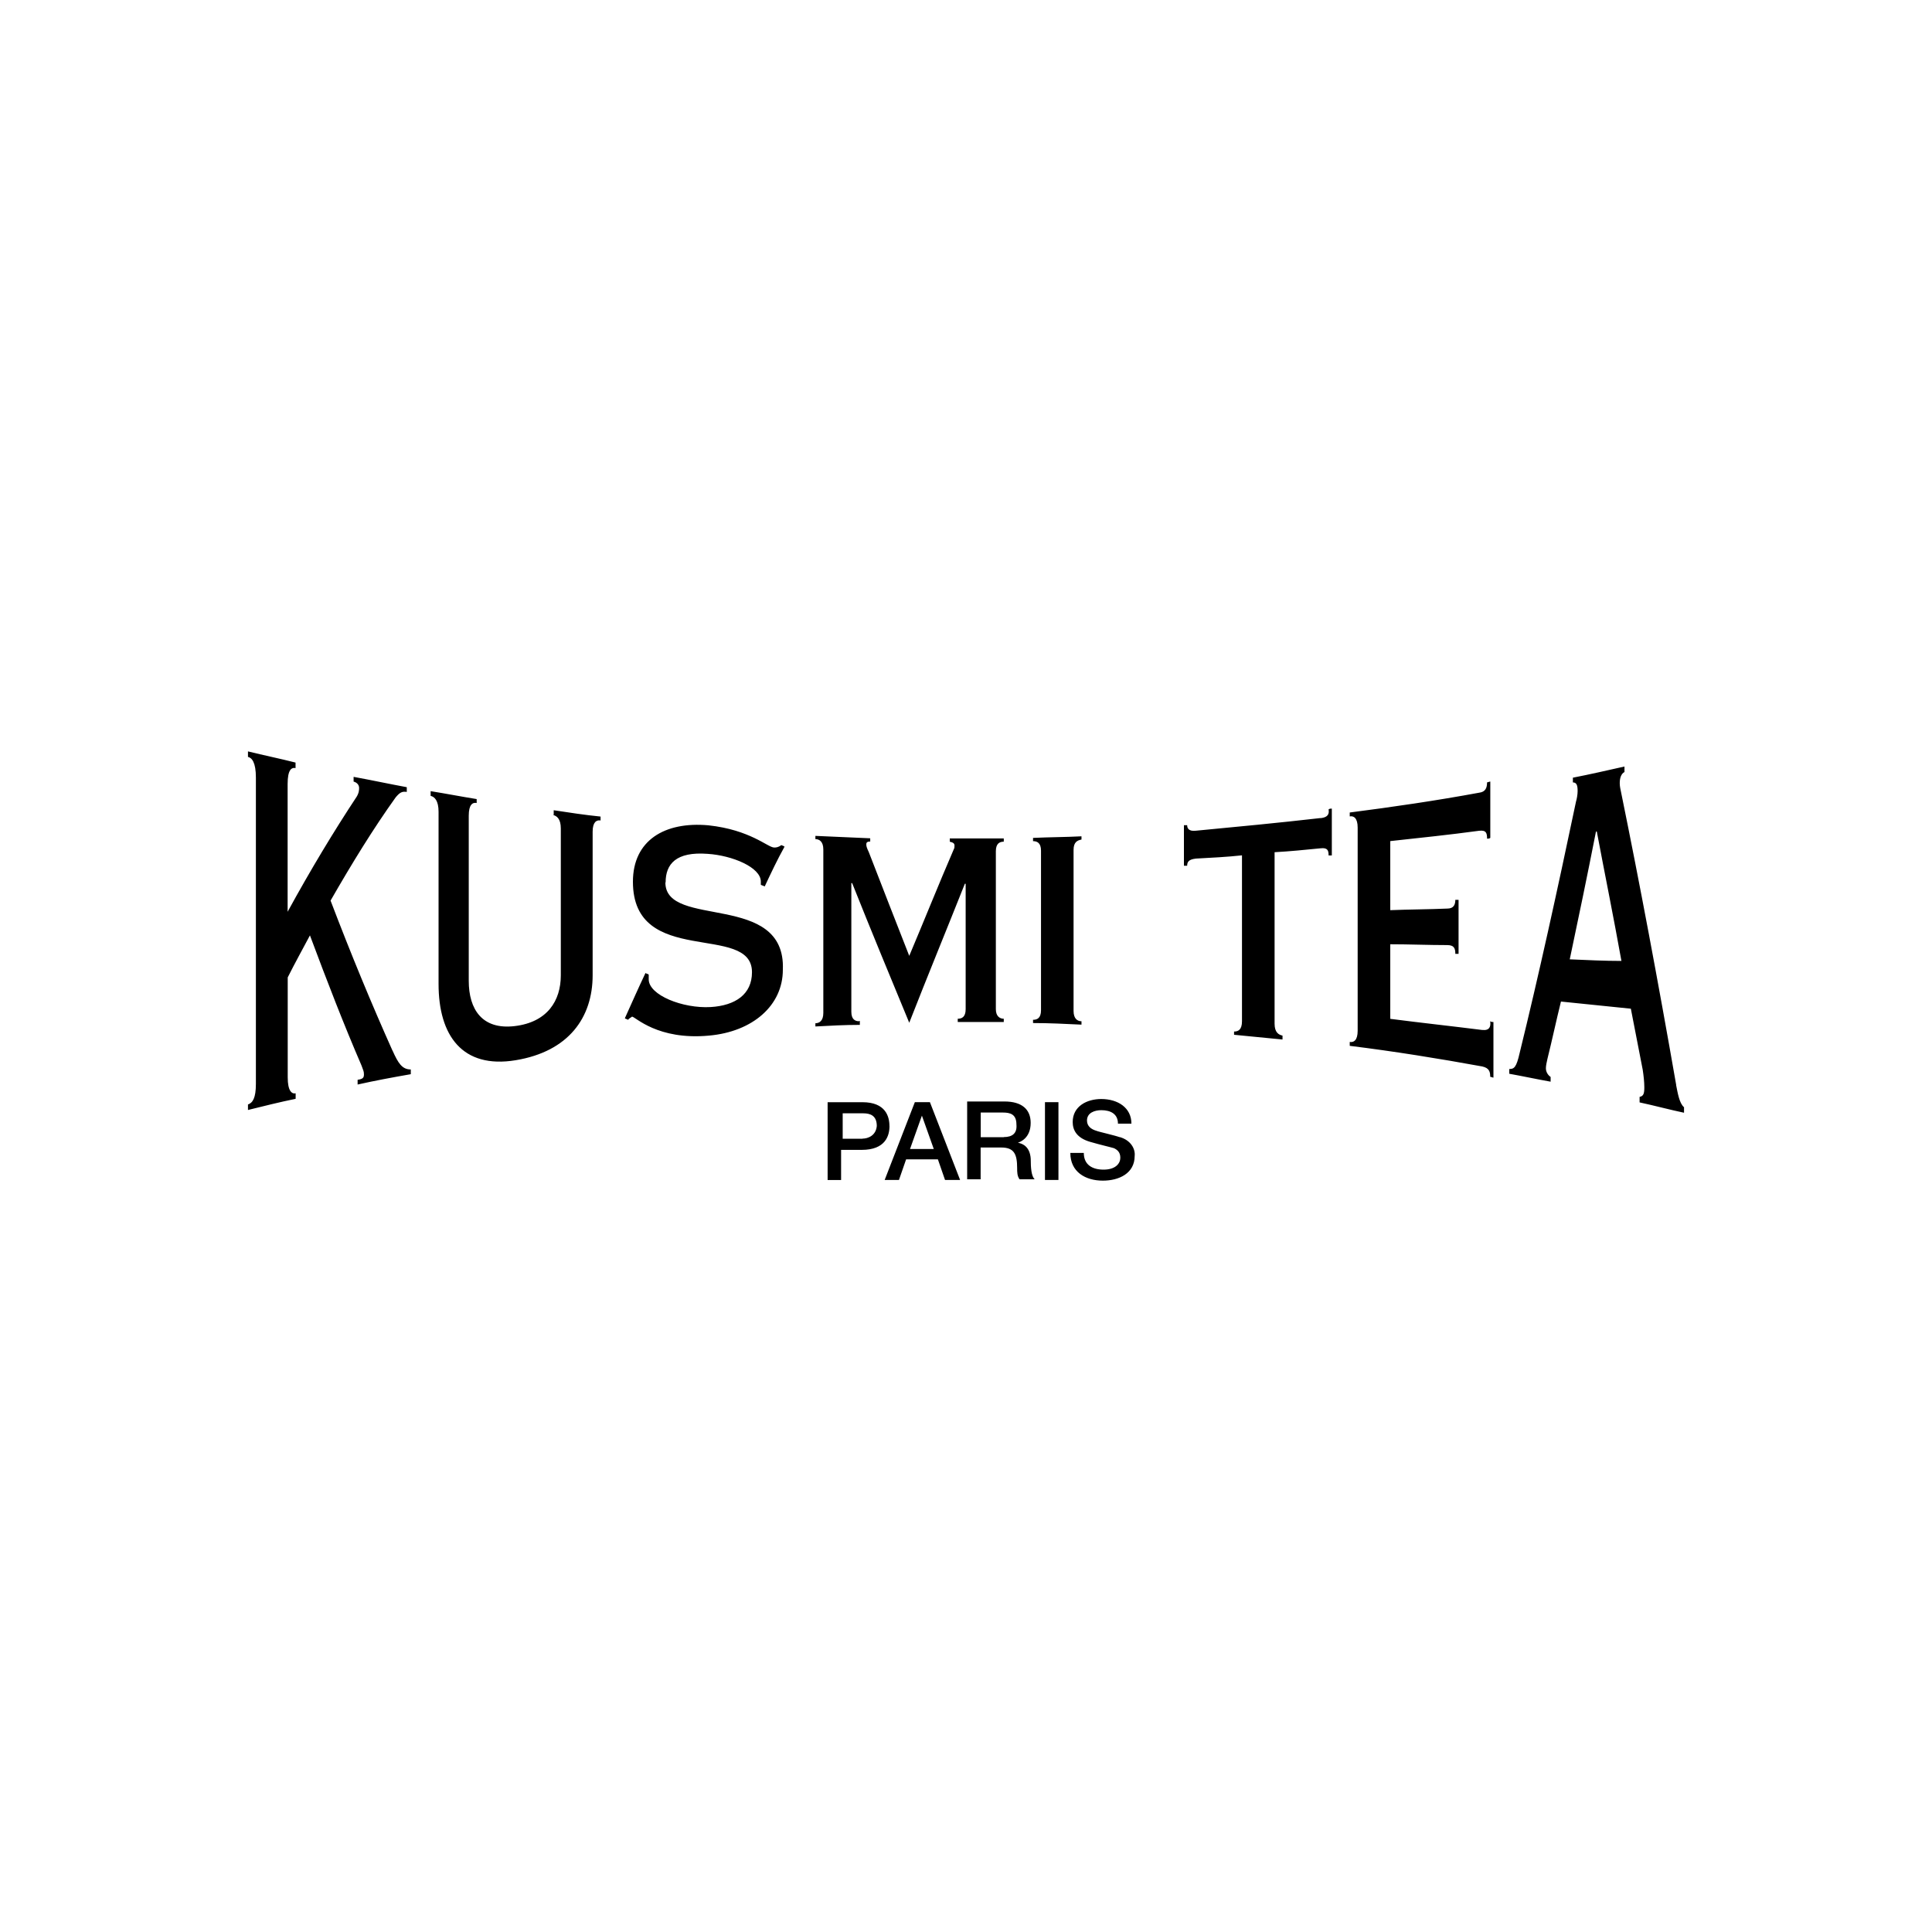 <?xml version="1.0" encoding="UTF-8"?>
<svg id="Logos" xmlns="http://www.w3.org/2000/svg" viewBox="0 0 400 400">
  <g id="Kusmi_tea" data-name="Kusmi tea">
    <path d="M81.26,217.52c-4.27-9.53-8.56-19.88-12.82-31.06,4.43-7.72,8.87-14.94,13.47-21.36.81-.98,1.31-1.31,2.31-1.14v-.98c-3.62-.67-7.39-1.48-11.01-2.14v.98c.67.17,1.14.67,1.14,1.31,0,.33,0,.98-.5,1.81-4.77,7.22-9.53,15.11-14.3,23.83v-26.46c0-2.96.81-3.46,1.64-3.29v-1.14c-3.27-.83-6.56-1.5-9.85-2.31v1.14c.81.17,1.64,1.14,1.64,4.27v63.42c0,2.96-.67,3.93-1.64,4.27v1.14c3.29-.81,6.58-1.64,9.87-2.31v-1.14c-.81.17-1.64-.5-1.64-3.29v-20.71c1.48-2.96,3.12-5.91,4.6-8.7,3.62,9.7,7.06,18.57,10.68,26.95.33.98.5,1.14.5,1.81s-.17.98-1.31,1.14v.98c3.62-.81,7.22-1.48,11.01-2.14v-.98c-1.81,0-2.62-1.31-3.79-3.93v.02ZM114.47,168.73c.81.17,1.64.81,1.64,2.79v30.41c0,5.27-2.79,9.7-9.53,10.51-6.75.81-9.53-3.46-9.53-9.37v-34.2c0-2.31.81-2.79,1.64-2.62v-.81c-3.12-.5-6.41-1.14-9.53-1.64v.98c.81.17,1.64.98,1.64,3.29v35.66c0,10.68,4.93,17.59,15.95,15.78,11.01-1.81,15.95-8.87,15.95-17.59v-29.74c0-1.98.81-2.46,1.64-2.31v-.81c-3.29-.33-6.41-.81-9.7-1.31v.98h-.17v.02ZM137.81,182.69c0-3.79,2.14-6.41,8.7-5.91,5.1.33,11.01,2.79,11.01,5.74v.67c.33.17.5.17.81.33,1.31-2.79,2.62-5.58,4.1-8.22-.17-.17-.33-.17-.67-.33-.67.5-1.14.5-1.48.5-.67,0-1.98-.98-4.1-1.98-2.12-1-5.1-2.14-9.53-2.62-9.04-.81-15.61,3.12-15.61,11.68,0,17.92,24.65,8.39,24.65,18.73,0,4.6-3.46,6.91-8.56,7.22-5.75.33-12.82-2.46-12.82-5.74v-.98c-.17-.17-.5-.17-.67-.33-1.48,3.12-2.79,6.08-4.27,9.37.17.17.5.17.67.33.17-.33.67-.5.81-.67.67,0,5.27,4.93,15.95,3.93,9.04-.81,15.28-6.24,15.28-13.63.67-16.28-24.32-8.39-24.32-18.07l.04-.02ZM177.9,211.44c-.81,0-1.64-.33-1.64-1.98v-26.62h.17c3.93,9.87,7.89,19.4,11.82,28.91,3.79-9.7,7.72-19.23,11.51-28.77h.17v25.96c0,1.64-.81,1.98-1.64,1.98v.67h9.53v-.67c-.81,0-1.64-.5-1.64-1.98v-32.7c0-1.64.81-1.98,1.64-1.98v-.67h-11.18v.67c.67.17.98.33.98.81,0,.33,0,.5-.17.81-3.12,7.22-6.08,14.63-9.2,22.02-2.79-7.06-5.58-14.3-8.39-21.52-.33-.67-.5-1.14-.5-1.48s0-.67.81-.67v-.67l-11.35-.5v.67c.81,0,1.64.5,1.64,2.14v33.84c0,1.64-.81,2.14-1.64,2.14v.67c3.12-.17,6.08-.33,9.2-.33v-.81h-.17l.04.04ZM223.91,211.44c-.81,0-1.64-.5-1.64-2.14v-33.34c0-1.64.81-1.98,1.64-2.14v-.67c-3.29.17-6.74.17-10.03.33v.67c.81,0,1.65.33,1.65,1.98v33.03c0,1.64-.81,1.98-1.65,1.98v.67c3.29,0,6.75.17,10.03.33v-.69ZM273.39,169.37c-8.56.98-17.26,1.81-25.79,2.62-1.48.17-1.81-.5-1.81-1.14h-.67v8.39h.67c0-.81.33-1.31,1.81-1.48,3.12-.17,6.41-.33,9.54-.67v34.34c0,1.81-.81,2.14-1.64,2.14v.67c3.29.33,6.74.67,10.03.98v-.81c-.81-.17-1.64-.67-1.64-2.46v-35.51c3.12-.17,6.41-.5,9.54-.81,1.48-.17,1.64.5,1.64,1.48h.67v-9.7c-.17,0-.5,0-.67.17.17.98-.17,1.64-1.64,1.81l-.02-.02ZM306.91,213.25c-6.41-.81-12.66-1.48-19.07-2.31v-15.44c3.94,0,7.89.17,11.82.17,1.48,0,1.65.81,1.65,1.81h.67v-11.18h-.67c0,.98-.33,1.81-1.65,1.81-3.93.17-7.89.17-11.82.33v-14.3c6.08-.67,12.33-1.31,18.4-2.14,1.48-.17,1.64.5,1.64,1.64.17,0,.5,0,.67-.17v-11.66c-.17,0-.5.17-.67.17,0,1.14-.33,1.98-1.64,2.14-8.87,1.64-17.93,2.96-26.79,4.1v.81c.81-.17,1.64.33,1.64,2.31v42.07c0,1.98-.81,2.46-1.64,2.31v.81c9.2,1.14,18.4,2.62,27.44,4.27,1.48.33,1.64,1.14,1.64,2.14.17,0,.5.17.67.17v-11.51c-.17,0-.5,0-.67-.17.17,1.14-.17,1.98-1.64,1.81h.02ZM347.03,224.59c-3.79-21.69-7.56-41.73-11.35-60.3-.17-.81-.33-1.48-.33-2.14,0-1.14.33-1.98.98-2.31v-1.14c-3.62.81-7.22,1.64-10.68,2.31v.98c.81,0,.98.67.98,1.81,0,.67-.17,1.64-.33,2.14-3.94,18.73-7.72,35.99-11.68,52.1-.67,2.96-1.14,3.29-2.14,3.29v.98c2.79.5,5.75,1.14,8.56,1.64v-.98c-.5-.33-.98-.98-.98-1.81,0-.5.17-1.31.33-1.98.98-3.93,1.81-7.89,2.79-11.82,4.77.5,9.53.98,14.47,1.48.81,4.1,1.64,8.39,2.46,12.66.17,1.14.33,2.46.33,3.62,0,1.31-.17,1.81-.98,1.98v1.14c3.12.67,6.08,1.48,9.2,2.14v-1.14c-.98-.81-1.31-2.96-1.64-4.6l.02-.04ZM325,198.62c1.81-8.55,3.62-17.26,5.43-26.46h.17c1.64,8.7,3.45,17.59,5.1,26.79-3.46,0-7.06-.17-10.68-.33h-.02ZM184.15,233.13c0-1.98-.81-4.93-5.58-4.93h-7.22v16.11h2.79v-6.24h4.27c4.93,0,5.75-2.96,5.75-4.93ZM178.57,235.77h-4.1v-5.27h4.27c1.48,0,2.79.5,2.79,2.62-.17,1.98-1.81,2.62-2.96,2.62v.02ZM189.41,228.19l-6.25,16.11h2.96l1.48-4.27h6.58l1.48,4.27h3.12l-6.25-16.11h-3.12ZM188.41,237.89l2.46-6.91,2.46,6.91h-4.93.02ZM210.77,236.58c.5-.17,2.62-.98,2.62-4.1,0-2.79-1.81-4.43-5.43-4.43h-7.72v16.11h2.79v-6.58h4.27c2.62,0,3.29,1.31,3.29,4.27,0,.81,0,1.64.5,2.31h3.12c-.67-.67-.81-2.31-.81-4.27-.17-2.46-1.64-3.12-2.62-3.29v-.02ZM207.82,235.44h-4.77v-5.1h4.6c1.48,0,2.79.33,2.79,2.46.17,1.81-.81,2.62-2.62,2.62v.02ZM216.35,244.3h2.79v-16.11h-2.79v16.11ZM231.8,235.44c-.81-.33-4.43-1.14-4.77-1.31-1.14-.33-1.98-.98-1.98-2.14,0-1.64,1.65-2.14,2.96-2.14,1.98,0,3.45.81,3.45,2.79h2.79c0-3.29-2.79-5.1-6.25-5.1-2.96,0-5.91,1.48-5.91,4.77,0,1.64.81,3.29,3.62,4.1,2.31.67,3.79.98,4.93,1.31.67.33,1.31.81,1.31,1.98s-.98,2.46-3.46,2.46c-2.31,0-4.1-.98-4.1-3.46h-2.79c0,3.93,3.12,5.74,6.74,5.74,3.29,0,6.58-1.48,6.58-5.1.17-1.48-.81-3.29-3.12-3.93l-.02.04Z"/>
  </g>
</svg>